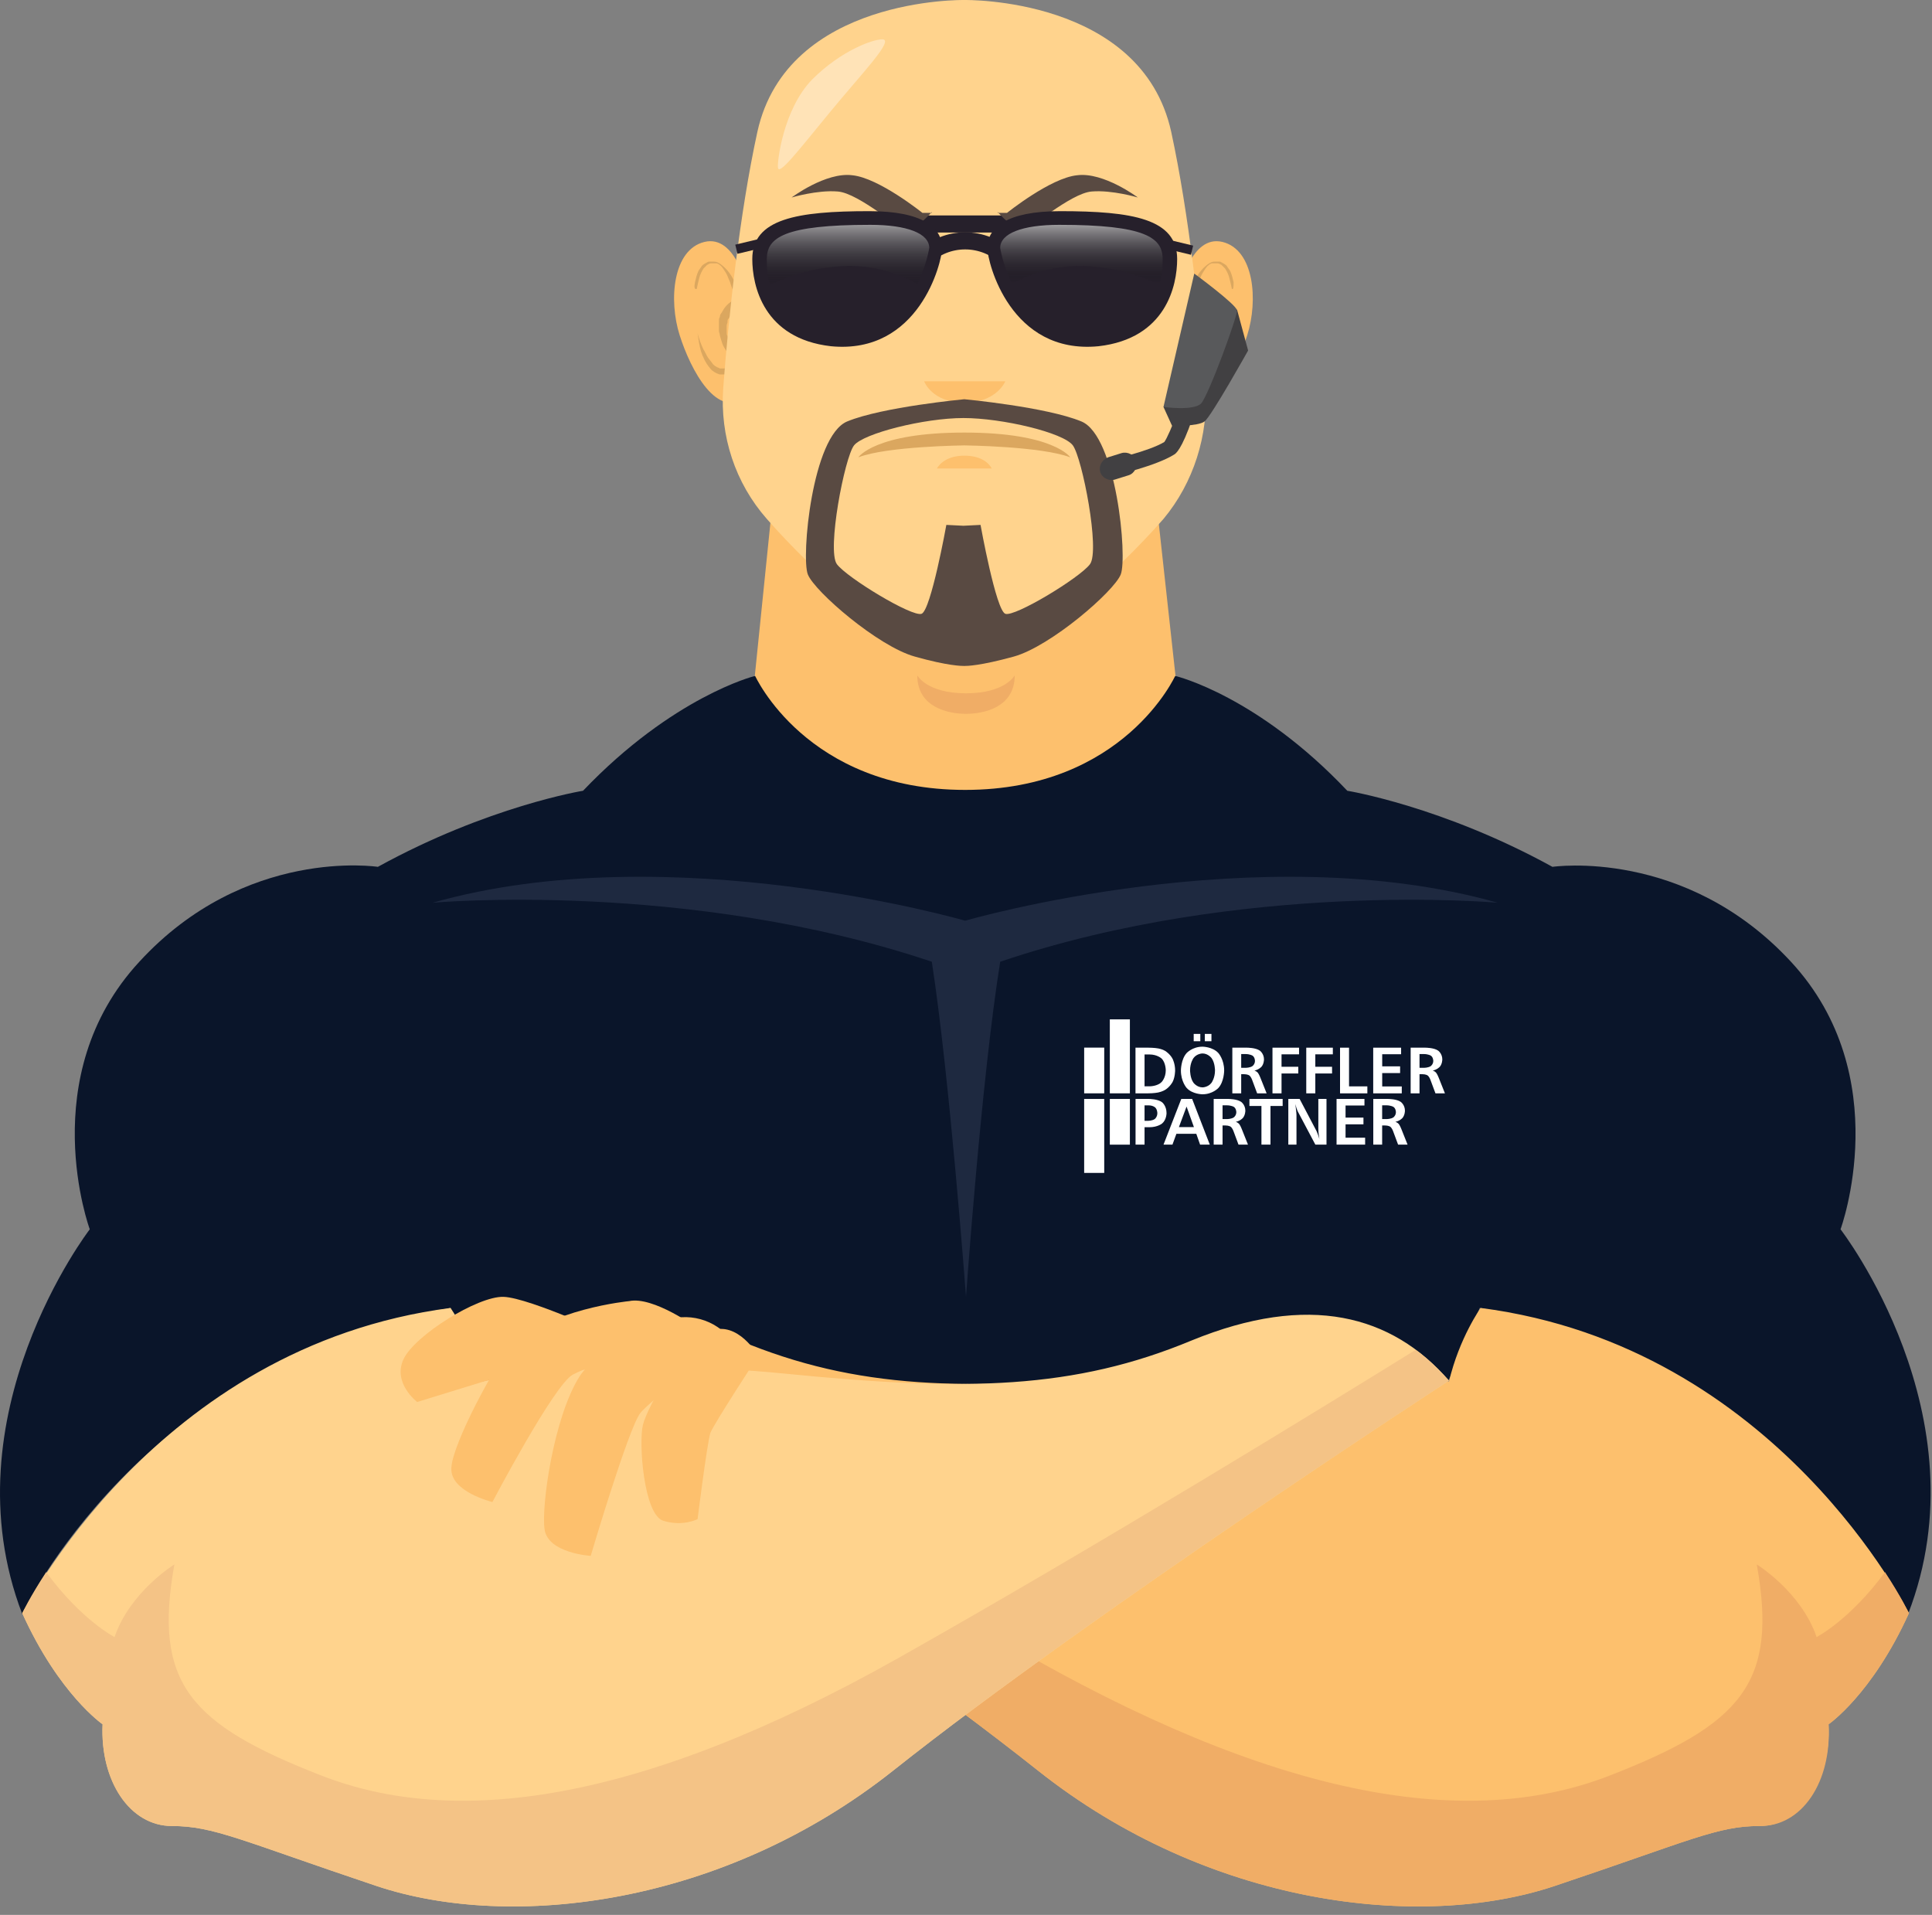 <?xml version="1.0" encoding="UTF-8" standalone="no"?>
<!DOCTYPE svg PUBLIC "-//W3C//DTD SVG 1.1//EN" "http://www.w3.org/Graphics/SVG/1.1/DTD/svg11.dtd">
<svg width="100%" height="100%" viewBox="0 0 226 224" version="1.1" xmlns="http://www.w3.org/2000/svg" xmlns:xlink="http://www.w3.org/1999/xlink" xml:space="preserve" xmlns:serif="http://www.serif.com/" style="fill-rule:evenodd;clip-rule:evenodd;stroke-miterlimit:10;">
    <rect x="0" y="0" width="226" height="224" fill="#808080" stroke="none"/>
    <g transform="matrix(1,0,0,1,-23.599,-66.499)">
        <g>
            <path d="M238.9,210.3C238.9,210.3 245.5,192.4 233.1,179C220.7,165.6 205.2,167.9 205.2,167.9C192.3,160.8 181.2,159 181.2,159C170.7,147.9 161.2,145.6 161.2,145.6L136.5,146.7L111.8,145.6C111.8,145.6 102.3,148 91.8,159C91.8,159 80.7,160.8 67.8,167.9C67.8,167.9 52.3,165.5 39.9,179C27.5,192.4 34.1,210.3 34.1,210.3C34.1,210.3 17.3,232.1 26.2,255.3C26.2,255.3 40.2,225.3 76.3,219.5L91.7,255.3L181.3,255.3L196.7,219.5C232.8,225.3 246.8,255.3 246.8,255.3C255.8,232.1 238.9,210.3 238.9,210.3Z" style="fill:rgb(10,21,42);fill-rule:nonzero;"/>
            <path d="M196.8,219.5C196.8,219.5 194.3,223 193.1,228.1C193.1,228.1 178.5,225.1 157.5,227.2C136.4,229.3 123.8,229 110.1,223.3C96.4,217.6 86.7,220.3 80,228C80,228 121.7,255.1 145,273.6C164.9,289.4 189.7,292.4 205.5,287.1C221.3,281.8 224.5,280.1 229.4,280.1C234.3,280.1 237.8,274.8 237.5,268.2C237.5,268.2 242.6,264.7 246.9,255.2C246.9,255.3 231.6,224 196.8,219.5Z" style="fill:rgb(253,192,109);fill-rule:nonzero;"/>
            <path d="M237.5,268.2C237.5,268.2 242.6,264.7 246.9,255.2C246.9,255.2 246,253.3 244.1,250.4C240,256 236.1,258 236.1,258C234.3,252.7 229.1,249.5 229.1,249.5C231.6,263.4 227.3,268.2 211.9,274.2C196.5,280.2 175.1,277.7 144.5,260.5C120.2,246.8 93.6,230.4 83.9,224.4C82.5,225.4 81.2,226.7 80,228C80,228 121.7,255.1 145,273.6C164.9,289.4 189.7,292.4 205.5,287.1C221.3,281.8 224.5,280.1 229.4,280.1C234.4,280.2 237.9,274.9 237.5,268.2Z" style="fill:rgb(240,173,102);fill-rule:nonzero;"/>
            <g>
                <path d="M161.6,100.3C161.6,100.3 162.9,93.9 166.6,94.8C170.3,95.7 170.8,101.6 169.5,105.7C168.2,109.8 165.1,115.7 161.6,112.9L161.6,100.3Z" style="fill:rgb(253,192,109);fill-rule:nonzero;"/>
                <path d="M167.9,99.5C167.8,99.1 167.7,98.6 167.5,98.2C167.4,98 167.2,97.8 167.1,97.6C166.9,97.4 166.7,97.3 166.5,97.2C166.4,97.1 166.3,97.1 166.1,97.1L166,97.1L165.9,97.1C165.8,97.1 165.8,97.1 165.7,97.1C165.4,97.1 165.2,97.2 164.9,97.4C164.5,97.7 164.2,98 163.9,98.4C163.6,98.8 163.4,99.2 163.2,99.6C163,100 162.8,100.4 162.7,100.8C162.5,101.2 162.4,101.6 162.3,102.1L162.2,102.6L162.7,102.7C162.8,102.7 162.9,102.8 163,102.8C163.1,102.9 163.2,102.9 163.3,103C163.5,103.1 163.7,103.3 163.8,103.5C163.9,103.6 163.9,103.7 164,103.8C164.1,103.9 164.1,104 164.1,104.2C164.1,104.3 164.2,104.4 164.2,104.6L164.2,105.4C164.2,105.5 164.2,105.7 164.1,105.8C164,106.1 164,106.3 163.8,106.6C163.7,106.9 163.6,107.1 163.4,107.3C163.3,107.4 163.2,107.5 163.2,107.6C163.1,107.7 163,107.8 163,107.9L162.9,108L162.9,108.7C162.9,108.9 162.9,109.1 163,109.3C163.1,109.5 163.2,109.7 163.4,109.9C163.6,110.1 163.8,110.2 164,110.2C164.2,110.3 164.4,110.3 164.7,110.3C164.8,110.3 164.9,110.3 165,110.3C165.1,110.3 165.2,110.2 165.3,110.2C165.5,110.1 165.7,110 165.8,109.9C166,109.8 166.1,109.6 166.2,109.5C166.7,108.9 167,108.2 167.2,107.6C167.4,106.9 167.5,106.2 167.6,105.5C167.4,106.2 167.2,106.8 166.9,107.4C166.7,107.7 166.6,108 166.4,108.3C166.2,108.6 166,108.8 165.8,109.1C165.7,109.2 165.6,109.3 165.4,109.4C165.3,109.5 165.1,109.5 165,109.6C164.9,109.6 164.9,109.6 164.8,109.6C164.7,109.6 164.6,109.6 164.6,109.6C164.5,109.6 164.3,109.6 164.2,109.5C164.1,109.5 164,109.4 163.9,109.3C163.8,109.2 163.8,109.1 163.8,109C163.8,108.9 163.7,108.8 163.7,108.6C163.7,108.5 163.7,108.4 163.7,108.3C163.8,108.2 163.9,108.1 163.9,108C164,107.9 164.1,107.7 164.2,107.6C164.4,107.3 164.6,107 164.7,106.7C164.8,106.4 164.9,106.1 165,105.7C165,105.5 165.1,105.4 165.1,105.2C165.1,105 165.1,104.8 165.1,104.7L165.1,104.4L165.1,104.1C165.1,103.9 165.1,103.7 165,103.6C165,103.4 164.9,103.2 164.8,103.1C164.7,102.9 164.6,102.8 164.5,102.6C164.3,102.3 164,102 163.7,101.8C163.5,101.7 163.4,101.6 163.2,101.5C163.3,101.2 163.3,101 163.4,100.7C163.5,100.3 163.7,99.9 163.8,99.5C164,99.1 164.1,98.7 164.3,98.4C164.5,98.1 164.7,97.7 165,97.5C165.1,97.4 165.3,97.3 165.4,97.3L166,97.3C166.2,97.3 166.3,97.4 166.5,97.5C166.6,97.6 166.8,97.8 166.9,97.9C167.1,98.2 167.3,98.6 167.4,99C167.5,99.4 167.6,99.8 167.7,100.3C167.9,100.4 167.9,100 167.9,99.5Z" style="fill:rgb(219,167,95);fill-rule:nonzero;"/>
                <path d="M111,100.3C111,100.3 109.7,93.9 106,94.8C102.3,95.7 101.8,101.6 103.1,105.7C104.4,109.8 107.5,115.7 111,112.9L111,100.3Z" style="fill:rgb(253,192,109);fill-rule:nonzero;"/>
                <path d="M104.9,99.5C105,99.1 105.1,98.6 105.3,98.2C105.4,98 105.6,97.8 105.7,97.6C105.9,97.4 106.1,97.3 106.3,97.2C106.4,97.1 106.5,97.1 106.7,97.1L107.1,97.1C107.4,97.1 107.6,97.2 107.9,97.4C108.3,97.7 108.6,98 108.9,98.4C109.2,98.8 109.4,99.2 109.6,99.6C109.8,100 110,100.4 110.1,100.8C110.3,101.2 110.4,101.6 110.5,102.1L110.6,102.6L110.1,102.7C110,102.7 109.9,102.8 109.8,102.8C109.7,102.9 109.6,102.9 109.5,103C109.3,103.1 109.1,103.3 109,103.5C108.9,103.6 108.9,103.7 108.8,103.8C108.7,103.9 108.7,104 108.7,104.2C108.7,104.3 108.6,104.4 108.6,104.6L108.6,105.4C108.6,105.5 108.6,105.7 108.7,105.8C108.8,106.1 108.8,106.3 109,106.6C109.1,106.9 109.2,107.1 109.4,107.3C109.5,107.4 109.6,107.5 109.6,107.6C109.7,107.7 109.8,107.8 109.8,107.9L109.9,108L109.9,108.7C109.9,108.9 109.9,109.1 109.8,109.3C109.7,109.5 109.6,109.7 109.4,109.9C109.2,110.1 109,110.2 108.8,110.2C108.6,110.3 108.4,110.3 108.1,110.3C108,110.3 107.9,110.3 107.8,110.3C107.7,110.3 107.6,110.2 107.5,110.2C107.3,110.1 107.1,110 107,109.9C106.8,109.8 106.7,109.6 106.6,109.5C106.1,108.9 105.8,108.2 105.6,107.6C105.4,106.9 105.3,106.2 105.2,105.5C105.4,106.2 105.6,106.8 105.9,107.4C106.1,107.7 106.2,108 106.4,108.3C106.6,108.6 106.8,108.8 107,109.1C107.1,109.2 107.2,109.3 107.4,109.4C107.5,109.5 107.7,109.5 107.8,109.6L108.2,109.6C108.3,109.6 108.5,109.6 108.6,109.5C108.7,109.5 108.8,109.4 108.9,109.3C109,109.2 109,109.1 109,109C109,108.9 109.1,108.8 109.1,108.6C109.1,108.5 109.1,108.4 109.1,108.3C109,108.2 108.9,108.1 108.9,108C108.8,107.9 108.7,107.7 108.6,107.6C108.4,107.3 108.2,107 108.1,106.7C108,106.4 107.9,106.1 107.8,105.7C107.8,105.5 107.7,105.4 107.7,105.2C107.7,105 107.7,104.8 107.7,104.7L107.7,104.4L107.7,104.1C107.7,103.9 107.7,103.7 107.8,103.6C107.8,103.4 107.9,103.2 108,103.1C108.1,102.9 108.2,102.8 108.3,102.6C108.5,102.3 108.8,102 109.1,101.8C109.3,101.7 109.4,101.6 109.6,101.5C109.5,101.2 109.5,101 109.4,100.7C109.3,100.3 109.1,99.9 109,99.5C108.8,99.1 108.7,98.7 108.5,98.4C108.3,98.1 108.1,97.7 107.8,97.5C107.7,97.4 107.5,97.3 107.4,97.3L107.3,97.3L107.2,97.3L107.1,97.3C107,97.3 106.9,97.3 106.8,97.3C106.6,97.3 106.5,97.4 106.3,97.5C106.2,97.6 106,97.8 105.9,97.9C105.7,98.2 105.5,98.6 105.4,99C105.3,99.4 105.2,99.8 105.1,100.3C104.8,100.4 104.8,100 104.9,99.5Z" style="fill:rgb(219,167,95);fill-rule:nonzero;"/>
                <path d="M158.3,120L136.4,120L114.5,120L111.9,145.5C111.9,145.5 117.9,158.9 136.5,158.9C155.1,158.9 161.1,145.5 161.1,145.5L158.3,120Z" style="fill:rgb(253,192,109);fill-rule:nonzero;"/>
                <path d="M164.6,111.9C164,103.8 162.7,91.6 160.6,81.9C157.1,66.1 136.4,66.5 136.4,66.5C136.4,66.5 115.7,66.1 112.2,81.9C110.1,91.5 108.8,103.8 108.2,111.9C107.8,117.5 109.6,123 113.3,127.2C118.8,133.5 128.3,141.9 131.4,141.9L141.6,141.9C144.7,141.9 154.2,133.5 159.7,127.2C163.2,123 165,117.4 164.6,111.9Z" style="fill:rgb(255,211,141);fill-rule:nonzero;"/>
                <path d="M129.7,92.7L143.2,92.7" style="fill:none;stroke:rgb(38,32,43);stroke-width:2px;"/>
                <path d="M131.6,96.7C134.3,94 138.7,94 141.4,96.7" style="fill:none;stroke:rgb(38,32,43);stroke-width:2px;"/>
                <g>
                    <path d="M159,94.7L163.2,95.7" style="fill:rgb(36,32,43);fill-rule:nonzero;"/>
                    <g transform="matrix(0.972,0.234,-0.234,0.972,26.699,-35.005)">
                        <rect x="158.9" y="94.7" width="4.3" height="1.1" style="fill:rgb(38,32,43);"/>
                    </g>
                </g>
                <g>
                    <path d="M113.9,94.7L109.7,95.7" style="fill:rgb(36,32,43);fill-rule:nonzero;"/>
                    <g transform="matrix(0.233,0.972,-0.972,0.233,178.252,-35.736)">
                        <rect x="111.3" y="93" width="1.1" height="4.3" style="fill:rgb(38,32,43);"/>
                    </g>
                </g>
                <path d="M131.7,111.1L141.2,111.1C141.2,111.1 140.2,113.6 136.4,113.6C132.6,113.6 131.7,111.1 131.7,111.1Z" style="fill:rgb(253,192,109);fill-rule:nonzero;"/>
                <path d="M136.4,117.1C125.9,117.1 124,120 124,120C127.3,118.7 136.4,118.6 136.4,118.6C136.4,118.6 145.4,118.7 148.8,120C148.8,120 146.9,117.1 136.4,117.1Z" style="fill:rgb(219,167,95);fill-rule:nonzero;"/>
                <g>
                    <path d="M140.3,91.3C140.3,91.3 142.3,93.5 143.1,93.5C143.9,93.5 148.8,89.1 151.3,88.9C153.7,88.7 156.7,89.6 156.7,89.6C156.7,89.6 152.7,86.6 149.6,87C146.5,87.3 141.4,91.4 141.4,91.4L140.3,91.4L140.3,91.3Z" style="fill:rgb(89,74,66);fill-rule:nonzero;"/>
                    <path d="M132.6,91.3C132.6,91.3 130.6,93.5 129.8,93.5C129,93.5 124.1,89.1 121.6,88.9C119.2,88.7 116.2,89.6 116.2,89.6C116.2,89.6 120.2,86.6 123.3,87C126.4,87.3 131.5,91.4 131.5,91.4L132.6,91.4L132.6,91.3Z" style="fill:rgb(89,74,66);fill-rule:nonzero;"/>
                </g>
                <path d="M136.4,119.8C133.9,119.8 133.2,121.3 133.2,121.3L139.6,121.3C139.6,121.3 139,119.8 136.4,119.8Z" style="fill:rgb(253,192,109);fill-rule:nonzero;"/>
                <g>
                    <path d="M133.8,95.5C133.8,93.1 131.5,91.2 125.3,91.2C116.8,91.2 111.6,92.1 111.6,96.8C111.6,99.9 112.9,106.1 120.8,107C131.1,108 133.8,97.2 133.8,95.5Z" style="fill:rgb(38,32,43);fill-rule:nonzero;"/>
                    <path d="M139.1,95.5C139.1,93.1 141.4,91.2 147.6,91.2C156.1,91.2 161.3,92.1 161.3,96.8C161.3,99.9 160,106.1 152.1,107C141.8,108 139.1,97.2 139.1,95.5Z" style="fill:rgb(38,32,43);fill-rule:nonzero;"/>
                    <path d="M152.5,97.8C153.2,97.9 154,98 154.7,98.2C156.4,98.6 157.9,99.2 159.2,99.8C159.6,98.6 159.6,97.5 159.6,96.8C159.6,94.3 157.6,92.8 147.5,92.8C143.2,92.8 140.6,93.8 140.6,95.5C140.6,95.5 140.9,97.5 142,99.7C144.9,98.1 148.3,97.2 152.5,97.8Z" style="fill:url(#_Linear1);fill-rule:nonzero;"/>
                    <path d="M120.4,97.8C119.7,97.9 118.9,98 118.2,98.2C116.5,98.6 115,99.2 113.7,99.8C113.3,98.6 113.3,97.5 113.3,96.8C113.3,94.3 115.3,92.8 125.4,92.8C129.7,92.8 132.3,93.8 132.3,95.5C132.3,95.5 132,97.5 130.9,99.7C128,98.1 124.6,97.2 120.4,97.8Z" style="fill:url(#_Linear2);fill-rule:nonzero;"/>
                </g>
                <path d="M150.1,115.8C146,114.1 136.4,113.2 136.4,113.2C136.4,113.2 126.8,114.1 122.7,115.8C118.6,117.5 117.3,131.7 118.1,133.7C118.9,135.7 126.3,142.1 130.6,143.3C134.5,144.4 136.1,144.4 136.4,144.4C136.7,144.4 138.2,144.4 142.2,143.3C146.5,142.1 153.9,135.7 154.7,133.7C155.5,131.7 154.2,117.5 150.1,115.8ZM151.1,132.5C149.9,134.1 142.3,138.7 141.2,138.3C140.1,137.9 138.3,127.9 138.3,127.9L136.3,128L134.3,127.9C134.3,127.9 132.5,137.9 131.4,138.3C130.3,138.7 122.7,134.1 121.5,132.5C120.3,130.9 122.4,120 123.5,118.6C124.6,117.2 131.7,115.4 136.3,115.4C140.8,115.4 148,117.1 149.1,118.6C150.2,120.1 152.3,130.9 151.1,132.5Z" style="fill:rgb(89,74,66);fill-rule:nonzero;"/>
                <path d="M114.6,86.1C114.5,85.5 115.2,79.3 118.6,75.8C122,72.4 125.7,71.1 126.8,71.1C128.3,71.1 124.4,75.1 120.7,79.6C117,84.1 114.7,87.1 114.6,86.1Z" style="fill:rgb(255,227,183);fill-rule:nonzero;"/>
            </g>
            <path d="M76.3,219.5C76.3,219.5 78.8,223 80,228.1C80,228.1 94.6,225.1 115.6,227.2C136.7,229.3 149.3,229 163,223.3C176.7,217.7 186.4,220.3 193.1,228C193.1,228 151.4,255.1 128.1,273.6C108.2,289.4 83.4,292.4 67.6,287.1C51.8,281.8 48.6,280.1 43.7,280.1C38.8,280.1 35.3,274.8 35.6,268.2C35.6,268.2 30.5,264.7 26.2,255.2C26.3,255.3 41.6,224 76.3,219.5Z" style="fill:rgb(255,211,141);fill-rule:nonzero;"/>
            <g>
                <path d="M96.1,223.2C96.1,223.2 85.6,218.3 82.5,218.2C79.5,218.1 72.1,222.7 70.8,225.5C69.5,228.3 72.4,230.5 72.4,230.5L96.1,223.2Z" style="fill:rgb(253,192,109);fill-rule:nonzero;"/>
                <path d="M97.2,218.7C97.2,218.7 87.7,219.6 83.3,224.1C81.7,225.8 76.5,235.4 76.4,238.2C76.2,241 81.2,242.2 81.2,242.2C81.2,242.2 88.4,228.5 90.6,227.3C92.8,226.1 105.1,221.8 105.1,221.8C105.1,221.8 100,218.1 97.2,218.7Z" style="fill:rgb(253,192,109);fill-rule:nonzero;"/>
                <path d="M109.2,223.3C107.3,220.8 104,219.9 101.1,221.1C97.5,222.6 93.1,224.9 91.4,227.5C88.4,232.2 86.9,242.6 87.3,245.4C87.7,248.2 92.7,248.5 92.7,248.5C92.7,248.5 97.1,233.6 98.5,231.8C99.8,230.1 109.2,223.3 109.2,223.3Z" style="fill:rgb(253,192,109);fill-rule:nonzero;"/>
                <path d="M112.3,225.1C112.3,225.1 109.9,220.9 106.7,222.2C103.5,223.6 99.3,231.1 98.8,233.2C98.3,235.3 98.9,243.7 101.2,244.4C103.5,245.1 105.2,244.2 105.2,244.2C105.2,244.2 106.3,235.4 106.7,234.1C107.2,232.9 112.3,225.1 112.3,225.1Z" style="fill:rgb(253,192,109);fill-rule:nonzero;"/>
            </g>
            <path d="M35.6,268.2C35.6,268.2 30.5,264.7 26.2,255.2C26.2,255.2 27.1,253.3 29,250.4C33.1,256 37,258 37,258C38.8,252.7 44,249.5 44,249.5C41.5,263.4 45.8,268.2 61.2,274.2C76.6,280.2 98,277.7 128.6,260.5C152.9,246.8 179.5,230.4 189.2,224.4C190.6,225.4 191.9,226.7 193.1,228C193.1,228 151.4,255.1 128.1,273.6C108.2,289.4 83.4,292.4 67.6,287.1C51.8,281.8 48.6,280.1 43.7,280.1C38.8,280.1 35.3,274.9 35.6,268.2Z" style="fill:rgb(244,195,134);fill-rule:nonzero;"/>
        </g>
        <path d="M198.8,172.1C170.9,164.2 136.5,174.2 136.5,174.2C136.5,174.2 102,164.2 74.2,172.1C74.2,172.1 104,169.4 132.6,179C134.7,192.6 136.6,218.2 136.6,218.2C136.6,218.2 138.4,192.7 140.6,179C169,169.4 198.8,172.1 198.8,172.1Z" style="fill:rgb(30,41,64);fill-rule:nonzero;"/>
        <path d="M136.6,147.6C132,147.6 130.9,145.5 130.9,145.5C130.9,149.3 134.6,150 136.6,150C138.6,150 142.3,149.3 142.3,145.5C142.3,145.5 141.2,147.6 136.6,147.6Z" style="fill:rgb(240,173,102);fill-rule:nonzero;"/>
        <g>
            <path d="M168.3,102.7L169.6,107.5C169.6,107.5 165.3,115.2 164.5,115.8C163.7,116.4 160.7,116.3 160.7,116.3L159.7,114.1L168.3,102.7Z" style="fill:rgb(65,64,66);fill-rule:nonzero;"/>
            <path d="M163.3,98.5L159.7,114.1C159.7,114.1 163.2,114.6 164.1,113.7C165,112.7 168.4,103.4 168.3,102.8C168.2,102.1 163.3,98.5 163.3,98.5Z" style="fill:rgb(88,89,91);fill-rule:nonzero;"/>
            <path d="M153.9,122.1L153.5,120.3C153.5,120.3 158,119.3 159.8,118.2C160.1,117.8 160.8,116.2 161.3,114.8L163.1,115.4C161.8,119.2 161.1,119.6 160.9,119.7C158.8,121 154.1,122.1 153.9,122.1Z" style="fill:rgb(65,64,66);fill-rule:nonzero;"/>
            <path d="M152.3,121.7C152.5,122.4 153.3,122.8 154,122.6L155.6,122.1C156.3,121.9 156.7,121.1 156.5,120.4C156.3,119.7 155.5,119.3 154.8,119.5L153.2,120C152.5,120.3 152.1,121 152.3,121.7Z" style="fill:rgb(65,64,66);fill-rule:nonzero;"/>
        </g>
        <g transform="matrix(0.077,0,0,0.077,148.386,180.403)">
            <g id="GlHumanist777BT-BoldB68" transform="matrix(10,0,0,10,96.692,81.727)">
                <path d="M2.148,4.092L2.148,8.931L2.94,8.931C2.94,8.931 4.092,8.931 4.731,8.291C4.731,8.291 5.371,7.651 5.371,6.499C5.371,6.499 5.371,5.327 4.734,4.71C4.734,4.71 4.097,4.092 2.9,4.092L2.148,4.092ZM0.772,3.062L2.759,3.062C2.759,3.062 3.643,3.062 4.27,3.184C4.27,3.184 4.898,3.306 5.298,3.56C5.298,3.56 6.045,4.033 6.418,4.775C6.418,4.775 6.792,5.518 6.792,6.519C6.792,6.519 6.792,7.52 6.414,8.259C6.414,8.259 6.035,8.999 5.278,9.468C5.278,9.468 4.854,9.741 4.211,9.871C4.211,9.871 3.569,10 2.651,10L0.772,10L0.772,3.062Z" style="fill:white;fill-rule:nonzero;"/>
            </g>
            <g id="GlHumanist777BT-BoldB214" transform="matrix(10,0,0,10,168.713,81.727)">
                <path d="M3.75,3.94C3.75,3.94 2.9,3.94 2.38,4.641C2.38,4.641 1.86,5.342 1.86,6.509C1.86,6.509 1.86,7.681 2.378,8.386C2.378,8.386 2.895,9.092 3.75,9.092C3.75,9.092 4.605,9.092 5.127,8.384C5.127,8.384 5.649,7.676 5.649,6.509C5.649,6.509 5.649,5.347 5.127,4.644C5.127,4.644 4.605,3.94 3.75,3.94ZM3.75,2.91C3.75,2.91 5.278,2.91 6.16,3.877C6.16,3.877 7.041,4.844 7.041,6.528C7.041,6.528 7.041,8.218 6.165,9.18C6.165,9.18 5.288,10.142 3.75,10.142C3.75,10.142 2.217,10.142 1.343,9.18C1.343,9.18 0.469,8.218 0.469,6.528C0.469,6.528 0.469,4.834 1.345,3.872C1.345,3.872 2.222,2.91 3.75,2.91ZM4.102,0.972L5.108,0.972L5.108,2.08L4.102,2.08L4.102,0.972ZM2.412,0.972L3.418,0.972L3.418,2.08L2.412,2.08L2.412,0.972Z" style="fill:white;fill-rule:nonzero;"/>
            </g>
            <g id="GlHumanist777BT-BoldB82" transform="matrix(10,0,0,10,243.811,81.727)">
                <path d="M2.119,4.028L2.119,6.118L2.822,6.118C2.822,6.118 3.486,6.118 3.848,5.845C3.848,5.845 4.209,5.571 4.209,5.068C4.209,5.068 4.209,4.531 3.85,4.28C3.85,4.28 3.491,4.028 2.72,4.028L2.119,4.028ZM0.772,3.062L3.042,3.062C3.042,3.062 4.312,3.062 4.946,3.508C4.946,3.508 5.581,3.955 5.581,4.849C5.581,4.849 5.581,5.518 5.205,5.955C5.205,5.955 4.829,6.392 4.131,6.538C4.131,6.538 4.429,6.636 4.612,6.831C4.612,6.831 4.795,7.026 5.02,7.588L5.981,10L4.541,10L3.76,7.9C3.76,7.9 3.594,7.446 3.33,7.268C3.33,7.268 3.066,7.09 2.549,7.09L2.119,7.09L2.119,10L0.772,10L0.772,3.062Z" style="fill:white;fill-rule:nonzero;"/>
            </g>
            <g id="GlHumanist777BT-BoldB70" transform="matrix(10,0,0,10,304.797,81.727)">
                <path d="M0.772,3.062L4.81,3.062L4.81,4.072L2.148,4.072L2.148,5.962L4.692,5.962L4.692,6.982L2.148,6.982L2.148,10L0.772,10L0.772,3.062Z" style="fill:white;fill-rule:nonzero;"/>
            </g>
            <g id="GlHumanist777BT-BoldB701" serif:id="GlHumanist777BT-BoldB70" transform="matrix(10,0,0,10,356.116,81.727)">
                <path d="M0.772,3.062L4.81,3.062L4.81,4.072L2.148,4.072L2.148,5.962L4.692,5.962L4.692,6.982L2.148,6.982L2.148,10L0.772,10L0.772,3.062Z" style="fill:white;fill-rule:nonzero;"/>
            </g>
            <g id="GlHumanist777BT-BoldB76" transform="matrix(10,0,0,10,407.434,81.727)">
                <path d="M0.772,3.062L2.139,3.062L2.139,8.94L4.922,8.94L4.922,10L0.772,10L0.772,3.062Z" style="fill:white;fill-rule:nonzero;"/>
            </g>
            <g id="GlHumanist777BT-BoldB69" transform="matrix(10,0,0,10,457.825,81.727)">
                <path d="M0.772,3.062L5.01,3.062L5.01,4.058L2.139,4.058L2.139,5.898L4.858,5.898L4.858,6.919L2.139,6.919L2.139,8.95L5.112,8.95L5.112,10L0.772,10L0.772,3.062Z" style="fill:white;fill-rule:nonzero;"/>
            </g>
            <g id="GlHumanist777BT-BoldB821" serif:id="GlHumanist777BT-BoldB82" transform="matrix(10,0,0,10,514.71,81.727)">
                <path d="M2.119,4.028L2.119,6.118L2.822,6.118C2.822,6.118 3.486,6.118 3.848,5.845C3.848,5.845 4.209,5.571 4.209,5.068C4.209,5.068 4.209,4.531 3.85,4.28C3.85,4.28 3.491,4.028 2.72,4.028L2.119,4.028ZM0.772,3.062L3.042,3.062C3.042,3.062 4.312,3.062 4.946,3.508C4.946,3.508 5.581,3.955 5.581,4.849C5.581,4.849 5.581,5.518 5.205,5.955C5.205,5.955 4.829,6.392 4.131,6.538C4.131,6.538 4.429,6.636 4.612,6.831C4.612,6.831 4.795,7.026 5.02,7.588L5.981,10L4.541,10L3.76,7.9C3.76,7.9 3.594,7.446 3.33,7.268C3.33,7.268 3.066,7.09 2.549,7.09L2.119,7.09L2.119,10L0.772,10L0.772,3.062Z" style="fill:white;fill-rule:nonzero;"/>
            </g>
            <g transform="matrix(1,0,0,1,96.692,91.434)">
                <rect x="0" y="0" width="484.673" height="118.2" style="fill:none;"/>
            </g>
            <g id="GlHumanist777BT-BoldB80" transform="matrix(10,0,0,10,96.691,159.606)">
                <path d="M2.148,4.038L2.148,6.382L2.71,6.382C2.71,6.382 3.379,6.382 3.735,6.082C3.735,6.082 4.092,5.781 4.092,5.22C4.092,5.22 4.092,4.653 3.753,4.346C3.753,4.346 3.413,4.038 2.788,4.038L2.148,4.038ZM0.781,3.062L2.842,3.062C2.842,3.062 4.19,3.062 4.839,3.591C4.839,3.591 5.488,4.121 5.488,5.22C5.488,5.22 5.488,6.235 4.81,6.797C4.81,6.797 4.131,7.358 2.891,7.358L2.148,7.358L2.148,10L0.781,10L0.781,3.062Z" style="fill:white;fill-rule:nonzero;"/>
            </g>
            <g id="GlHumanist777BT-BoldB65" transform="matrix(10,0,0,10,147.472,159.606)">
                <path d="M3.452,4.219L2.29,7.339L4.57,7.339L3.452,4.219ZM2.651,3.062L4.302,3.062L6.983,10L5.508,10L4.932,8.359L1.909,8.359L1.309,10L-0.049,10L2.651,3.062Z" style="fill:white;fill-rule:nonzero;"/>
            </g>
            <g id="GlHumanist777BT-BoldB822" serif:id="GlHumanist777BT-BoldB82" transform="matrix(10,0,0,10,215.487,159.606)">
                <path d="M2.119,4.028L2.119,6.118L2.822,6.118C2.822,6.118 3.486,6.118 3.848,5.845C3.848,5.845 4.209,5.571 4.209,5.068C4.209,5.068 4.209,4.531 3.85,4.28C3.85,4.28 3.491,4.028 2.72,4.028L2.119,4.028ZM0.772,3.062L3.042,3.062C3.042,3.062 4.312,3.062 4.946,3.508C4.946,3.508 5.581,3.955 5.581,4.849C5.581,4.849 5.581,5.518 5.205,5.955C5.205,5.955 4.829,6.392 4.131,6.538C4.131,6.538 4.429,6.636 4.612,6.831C4.612,6.831 4.795,7.026 5.02,7.588L5.981,10L4.541,10L3.76,7.9C3.76,7.9 3.594,7.446 3.33,7.268C3.33,7.268 3.066,7.09 2.549,7.09L2.119,7.09L2.119,10L0.772,10L0.772,3.062Z" style="fill:white;fill-rule:nonzero;"/>
            </g>
            <g id="GlHumanist777BT-BoldB84" transform="matrix(10,0,0,10,276.374,159.606)">
                <path d="M0.112,3.062L5.161,3.062L5.161,4.131L3.311,4.131L3.311,10L1.938,10L1.938,4.131L0.112,4.131L0.112,3.062Z" style="fill:white;fill-rule:nonzero;"/>
            </g>
            <g id="GlHumanist777BT-BoldB78" transform="matrix(10,0,0,10,328.862,159.606)">
                <path d="M0.772,3.062L2.49,3.062L5.039,7.91C5.039,7.91 5.137,8.11 5.256,8.433C5.256,8.433 5.376,8.755 5.498,9.17C5.498,9.17 5.415,8.677 5.373,8.272C5.373,8.272 5.332,7.866 5.332,7.578L5.332,3.062L6.572,3.062L6.572,10L4.878,10L2.251,5.039C2.251,5.039 2.148,4.853 2.046,4.551C2.046,4.551 1.943,4.248 1.841,3.838C1.841,3.838 1.919,4.448 1.965,4.885C1.965,4.885 2.012,5.322 2.012,5.498L2.012,10L0.772,10L0.772,3.062Z" style="fill:white;fill-rule:nonzero;"/>
            </g>
            <g id="GlHumanist777BT-BoldB691" serif:id="GlHumanist777BT-BoldB69" transform="matrix(10,0,0,10,402.15,159.606)">
                <path d="M0.772,3.062L5.01,3.062L5.01,4.058L2.139,4.058L2.139,5.898L4.858,5.898L4.858,6.919L2.139,6.919L2.139,8.95L5.112,8.95L5.112,10L0.772,10L0.772,3.062Z" style="fill:white;fill-rule:nonzero;"/>
            </g>
            <g id="GlHumanist777BT-BoldB823" serif:id="GlHumanist777BT-BoldB82" transform="matrix(10,0,0,10,457.935,159.606)">
                <path d="M2.119,4.028L2.119,6.118L2.822,6.118C2.822,6.118 3.486,6.118 3.848,5.845C3.848,5.845 4.209,5.571 4.209,5.068C4.209,5.068 4.209,4.531 3.85,4.28C3.85,4.28 3.491,4.028 2.72,4.028L2.119,4.028ZM0.772,3.062L3.042,3.062C3.042,3.062 4.312,3.062 4.946,3.508C4.946,3.508 5.581,3.955 5.581,4.849C5.581,4.849 5.581,5.518 5.205,5.955C5.205,5.955 4.829,6.392 4.131,6.538C4.131,6.538 4.429,6.636 4.612,6.831C4.612,6.831 4.795,7.026 5.02,7.588L5.981,10L4.541,10L3.76,7.9C3.76,7.9 3.594,7.446 3.33,7.268C3.33,7.268 3.066,7.09 2.549,7.09L2.119,7.09L2.119,10L0.772,10L0.772,3.062Z" style="fill:white;fill-rule:nonzero;"/>
            </g>
            <g transform="matrix(1,0,0,1,96.691,190.221)">
                <rect x="0" y="0" width="484.073" height="118.2" style="fill:none;"/>
            </g>
            <g transform="matrix(1,0,0,1,65.414,69.334)">
                <rect x="0" y="0" width="30.48" height="112.37" style="fill:white;"/>
            </g>
            <g transform="matrix(1,0,0,1,26.437,112.254)">
                <rect x="0" y="0" width="30.48" height="69.45" style="fill:white;"/>
            </g>
            <g transform="matrix(1,0,0,1,26.434,190.224)">
                <rect x="0" y="0" width="30.48" height="112.37" style="fill:white;"/>
            </g>
            <g transform="matrix(1,0,0,1,65.414,190.224)">
                <rect x="0" y="0" width="30.48" height="69.45" style="fill:white;"/>
            </g>
        </g>
    </g>
    <defs>
        <linearGradient id="_Linear1" x1="0" y1="0" x2="1" y2="0" gradientUnits="userSpaceOnUse" gradientTransform="matrix(5.49652e-16,8.976,-8.976,5.49652e-16,150.155,90.67)"><stop offset="0" style="stop-color:white;stop-opacity:1"/><stop offset="1" style="stop-color:black;stop-opacity:0"/></linearGradient>
        <linearGradient id="_Linear2" x1="0" y1="0" x2="1" y2="0" gradientUnits="userSpaceOnUse" gradientTransform="matrix(6.01785e-16,9.828,-9.828,6.01785e-16,122.737,90.319)"><stop offset="0" style="stop-color:white;stop-opacity:1"/><stop offset="1" style="stop-color:black;stop-opacity:0"/></linearGradient>
    </defs>
</svg>

